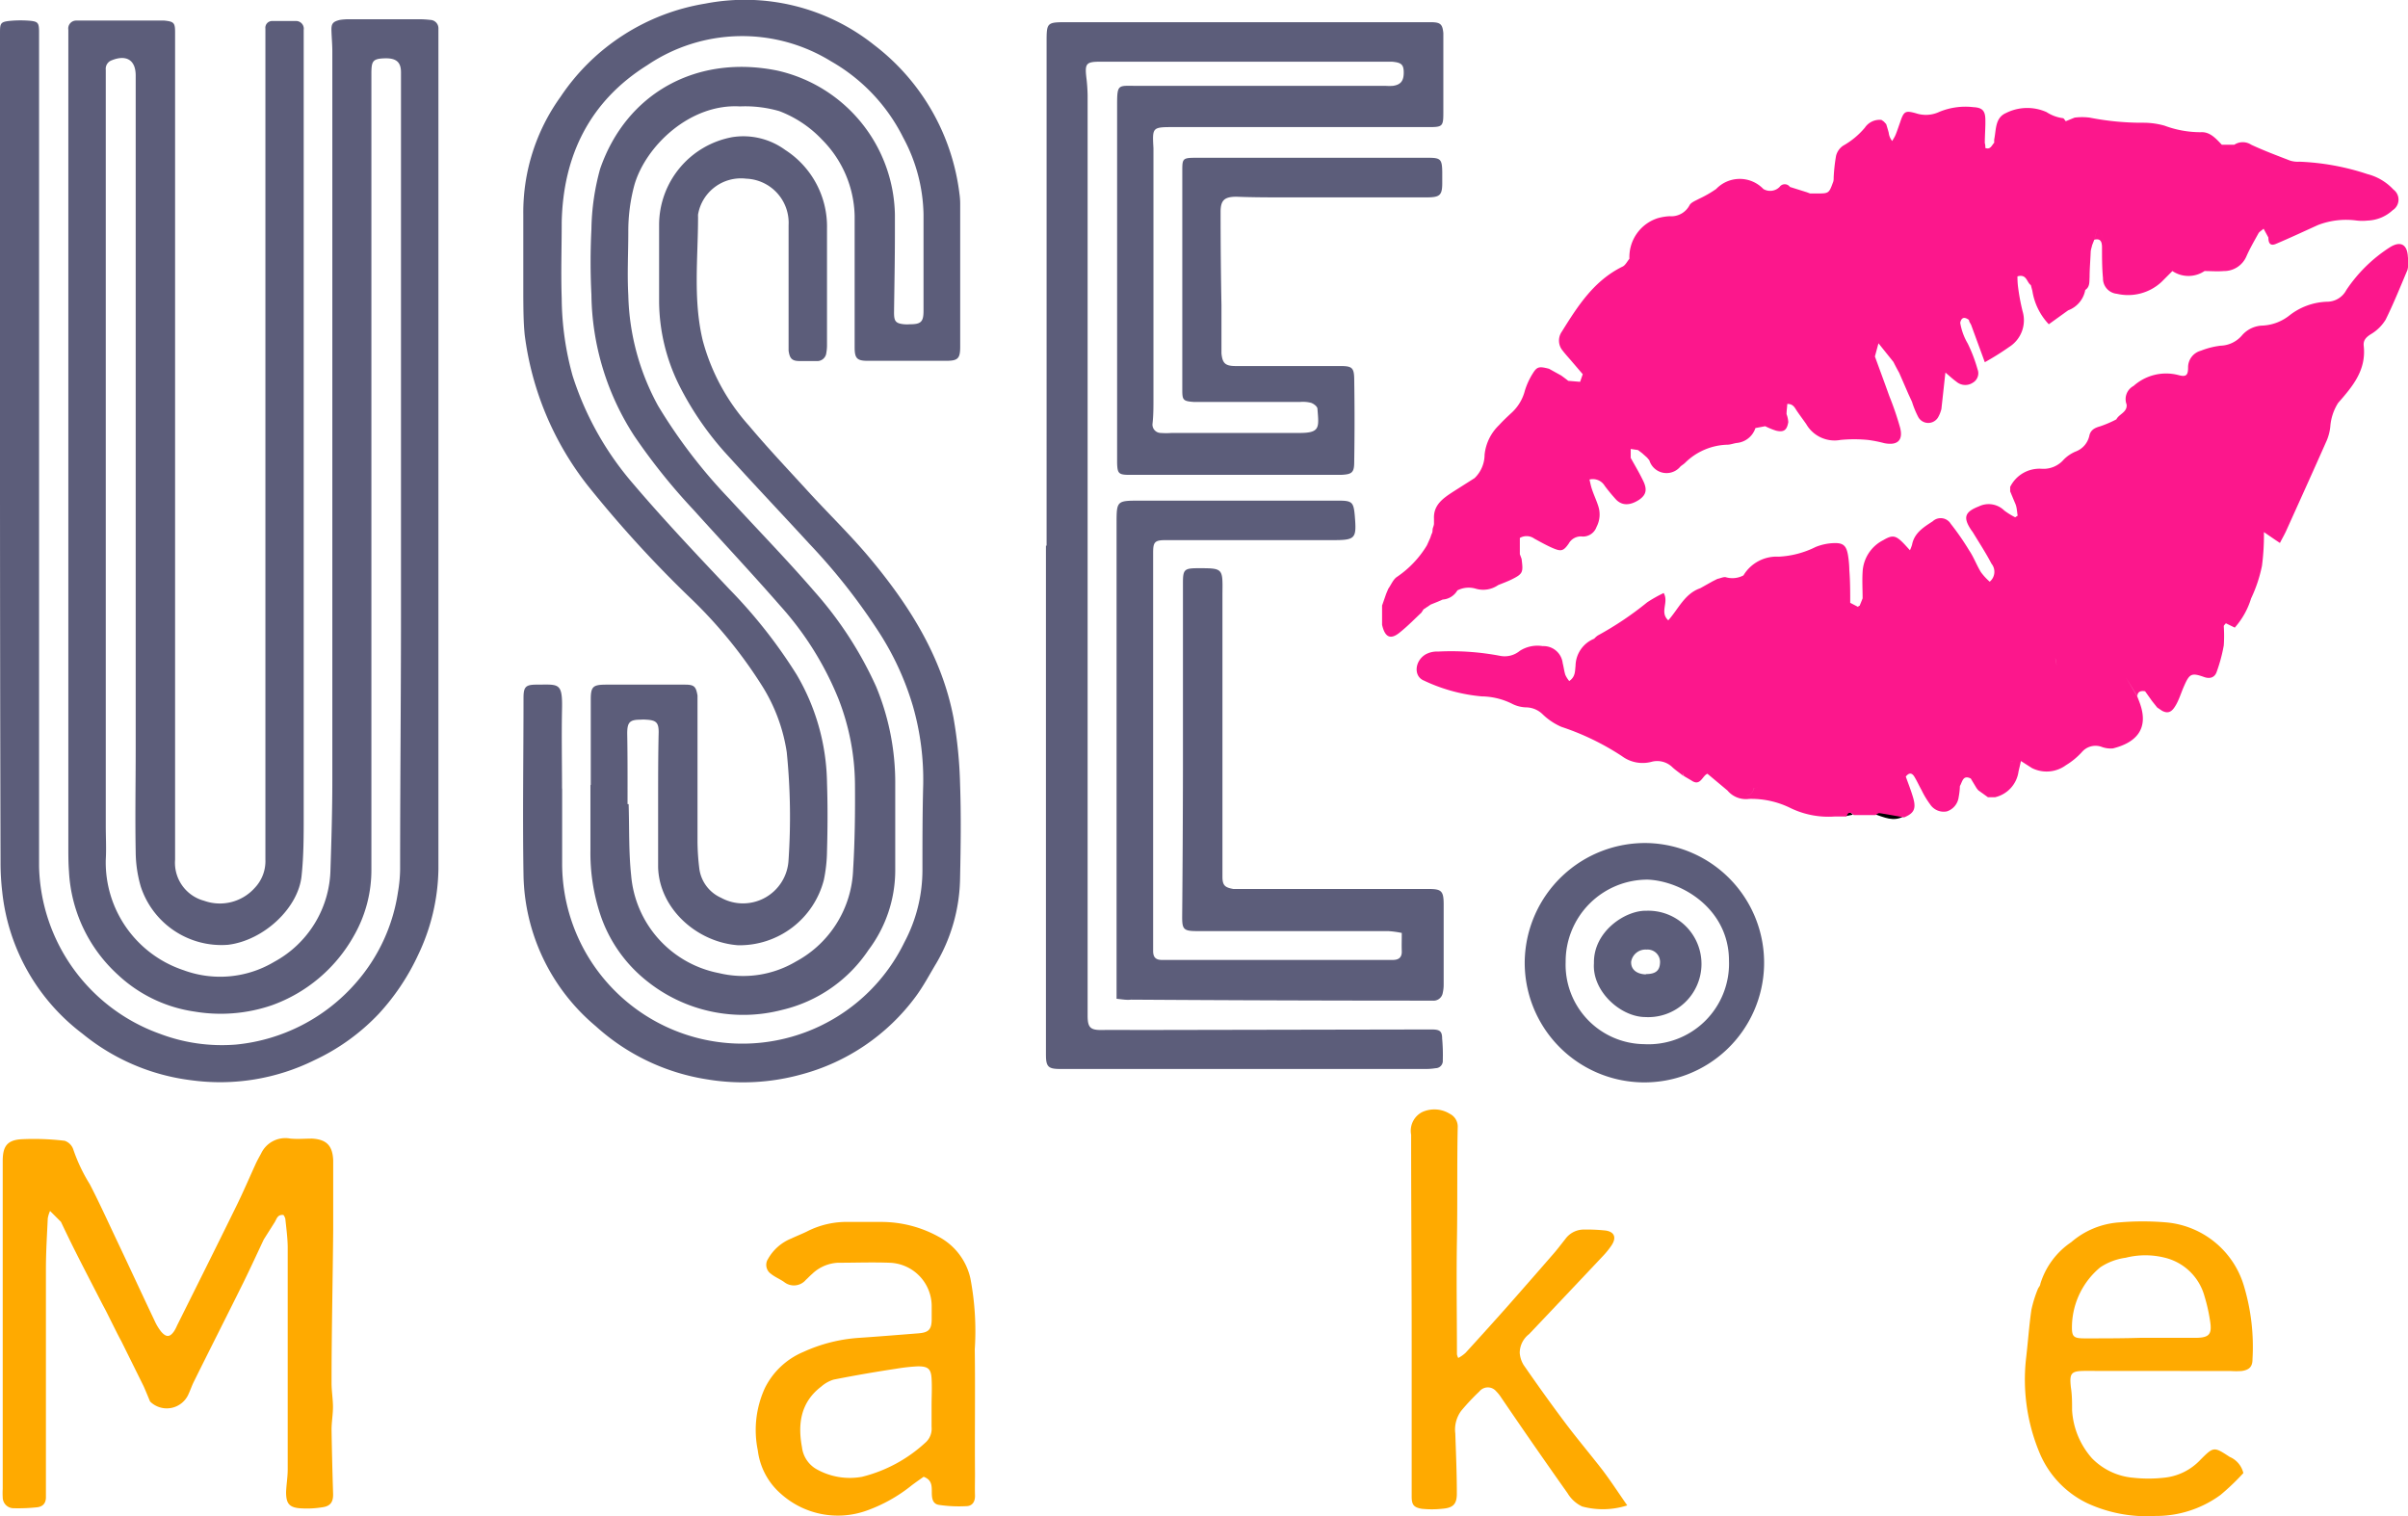 <svg xmlns="http://www.w3.org/2000/svg" viewBox="0 0 221.29 139.36"><defs><style>.cls-1{fill:#5c5d7a;}.cls-2{fill:#fc178c;}.cls-3{fill:#fa0;}</style></defs><g id="Camada_2" data-name="Camada 2"><g id="Camada_1-2" data-name="Camada 1"><path class="cls-1" d="M0,41.78v-37C0,4.17,0,3.58,0,3c0-.9.06-1,1-1.09a10.47,10.47,0,0,1,1.77,0c.71.07.8.2.82.91,0,.48,0,1,0,1.44q0,37.7,0,75.38A16.74,16.74,0,0,0,14.67,95a16.09,16.09,0,0,0,7,1,16.76,16.76,0,0,0,11.06-5.7A16.25,16.25,0,0,0,36.57,82a13.21,13.21,0,0,0,.2-2.09c0-7.83.08-15.66.08-23.49q0-23.56,0-47.11c0-.89,0-1.78,0-2.66s-.37-1.32-1.48-1.29-1.22.26-1.24,1.27c0,.63,0,1.26,0,1.89q0,33.63,0,67.28v4a12.15,12.15,0,0,1-1.63,6.24A14.08,14.08,0,0,1,25,92.38a14.5,14.5,0,0,1-7.1.59,13,13,0,0,1-7.08-3.4,13.79,13.79,0,0,1-4.48-9.46c-.06-.78-.06-1.55-.06-2.33q0-36.3,0-72.6c0-.82,0-1.63,0-2.44A.73.73,0,0,1,7,1.89c.3,0,.59,0,.89,0,2.18,0,4.36,0,6.54,0,.22,0,.44,0,.66,0,.9.09,1,.21,1,1.08,0,.15,0,.3,0,.44q0,35.76,0,71.5c0,1.37,0,2.73,0,4.1a3.61,3.61,0,0,0,2.66,3.77,4.3,4.3,0,0,0,4.66-1.18A3.56,3.56,0,0,0,24.39,79c0-.88,0-1.77,0-2.66q0-36.08,0-72.16c0-.52,0-1,0-1.55A.62.62,0,0,1,25,1.93c.73,0,1.47,0,2.2,0a.71.71,0,0,1,.71.82c0,.52,0,1,0,1.56q0,35.36,0,70.72c0,1.8,0,3.61-.19,5.41-.27,3-3.49,6-6.78,6.39a7.8,7.8,0,0,1-8-5.34,11.68,11.68,0,0,1-.47-3.16c-.06-3.18,0-6.36,0-9.54q0-30.54,0-61.07c0-.26,0-.52,0-.78,0-1.42-.85-1.94-2.2-1.4a.83.83,0,0,0-.55.87c0,.62,0,1.25,0,1.88V75.91c0,1,.06,2.07,0,3.1a10.44,10.44,0,0,0,7.14,10.15,9.7,9.7,0,0,0,8.33-.76,9.87,9.87,0,0,0,5.18-8.5c.09-2.73.17-5.46.17-8.19q0-33.48,0-67c0-.62-.06-1.25-.08-1.88s.1-.84.78-1a5.14,5.14,0,0,1,.88-.06q3.27,0,6.54,0a8.67,8.67,0,0,1,.88.06.77.77,0,0,1,.75.81c0,.22,0,.44,0,.66V71.55c0,2.77,0,5.54,0,8.31a18.83,18.83,0,0,1-1.87,7.91,21,21,0,0,1-3.62,5.41,19.49,19.49,0,0,1-5.9,4.25,19.55,19.55,0,0,1-11.3,1.85A19.55,19.55,0,0,1,7.58,95,18.81,18.81,0,0,1,.21,82a23.22,23.22,0,0,1-.16-2.76Q0,60.52,0,41.78Z"/><path class="cls-1" d="M54.29,72.16V65.07c0-.26,0-.52,0-.78,0-1.19.21-1.36,1.36-1.37l7.31,0c.85,0,1,.19,1.14,1,0,.14,0,.29,0,.44,0,4.36,0,8.72,0,13.08a21.7,21.7,0,0,0,.17,2.42,3.42,3.42,0,0,0,2,2.65,4.19,4.19,0,0,0,6.19-3.39,59.18,59.18,0,0,0-.16-10,15.91,15.91,0,0,0-2.21-6,42.81,42.81,0,0,0-6.48-8A108.06,108.06,0,0,1,54,44.61a28.14,28.14,0,0,1-5.78-13.83c-.12-1.17-.12-2.36-.13-3.54,0-2.51,0-5,0-7.54A18.15,18.15,0,0,1,51.51,8.9,19.84,19.84,0,0,1,64.82.33,19.09,19.09,0,0,1,80.34,4.14a20.29,20.29,0,0,1,7.83,13.65,6.59,6.59,0,0,1,.07,1c0,4.36,0,8.72,0,13.08,0,1.09-.22,1.29-1.3,1.29-2.4,0-4.8,0-7.2,0-1,0-1.2-.24-1.2-1.25,0-4,0-8.06,0-12.08a10.24,10.24,0,0,0-3-7,10.53,10.53,0,0,0-3.93-2.62A11.3,11.3,0,0,0,68,9.78c-4.6-.27-8.67,3.65-9.7,7.22a16.18,16.18,0,0,0-.56,4.26c0,2-.11,3.92,0,5.88A22.17,22.17,0,0,0,60.48,37.3,48.54,48.54,0,0,0,67,45.82c2.62,2.85,5.33,5.63,7.87,8.57a34.57,34.57,0,0,1,5.64,8.7,23,23,0,0,1,1.76,9c0,2.66,0,5.32,0,8a12.17,12.17,0,0,1-2.46,7.22,13.15,13.15,0,0,1-7.93,5.5,14.15,14.15,0,0,1-12.43-2.65A13.06,13.06,0,0,1,55.15,84a18,18,0,0,1-.89-5.88v-6Zm3.38,1.74h.1c.07,2.18,0,4.36.23,6.53a10,10,0,0,0,8.07,9,9.5,9.5,0,0,0,7.07-1.06,10,10,0,0,0,5.26-8.45c.16-2.62.19-5.24.17-7.86a22,22,0,0,0-1.5-7.79,29,29,0,0,0-5.37-8.6c-2.62-3-5.35-5.91-8-8.85a55.55,55.55,0,0,1-5.4-6.74,24.33,24.33,0,0,1-3.95-13,59.64,59.64,0,0,1,0-6,21.83,21.83,0,0,1,.8-5.56C57.57,8.52,64.06,5,71.4,6.48A13.83,13.83,0,0,1,82.24,19.74c0,.59,0,1.18,0,1.77,0,2.4-.05,4.8-.08,7.21,0,.79.13,1,.92,1.08a3.39,3.39,0,0,0,.55,0c1,0,1.24-.22,1.24-1.23,0-3,0-5.91,0-8.87A15.41,15.41,0,0,0,83,12.64a16.57,16.57,0,0,0-6.62-7A15.56,15.56,0,0,0,59.47,6c-5.25,3.29-7.72,8.27-7.85,14.43,0,2.32-.08,4.65,0,7a27.22,27.22,0,0,0,1,7.1,28.3,28.3,0,0,0,5.53,9.89c2.85,3.35,5.87,6.54,8.89,9.74A46.38,46.38,0,0,1,73.21,62,20.14,20.14,0,0,1,76,71.92c.07,2.11.06,4.21,0,6.32a13.67,13.67,0,0,1-.29,2.63,8,8,0,0,1-7.89,6c-3.79-.28-7.23-3.37-7.34-7.16,0-2,0-4,0-6,0-2.15,0-4.29.05-6.43,0-.88-.24-1.09-1.13-1.14a3.37,3.37,0,0,0-.55,0c-1,0-1.21.26-1.21,1.27C57.68,69.62,57.67,71.76,57.67,73.9Z"/><path class="cls-1" d="M131.53,94.61c.73,0,1,.11,1,.83a16.54,16.54,0,0,1,.06,2,.67.67,0,0,1-.67.73,5.12,5.12,0,0,1-.77.07H98.83c-.48,0-1,0-1.44,0-1.09,0-1.27-.24-1.27-1.34q0-6.54,0-13.08V50.15h.06V3.93c0-1.91,0-1.89,2-1.89l26.27,0,7,0c.91,0,1.11.16,1.19,1,0,.22,0,.44,0,.66q0,3.33,0,6.65c0,1.25-.07,1.33-1.31,1.33H107.89c-2,0-2,0-1.89,1.94,0,1.4,0,2.81,0,4.21q0,9.42,0,18.84c0,.74,0,1.48-.08,2.22a.77.77,0,0,0,.75.9,6.64,6.64,0,0,0,1,0h11.74c1.92,0,1.8-.49,1.66-2.22,0-.21-.35-.47-.59-.55a3,3,0,0,0-1-.08l-9,0c-.25,0-.51,0-.77,0-1-.07-1.06-.18-1.06-1.13q0-10,0-20.06c0-1.16,0-1.25,1.24-1.25h21.39c1.12,0,1.24.15,1.26,1.31,0,.33,0,.66,0,1,0,1.15-.23,1.32-1.4,1.33-.56,0-1.11,0-1.67,0h-11.3c-1.52,0-3,0-4.54-.06-1.11,0-1.47.32-1.46,1.43q0,4.28.08,8.53c0,1.26,0,2.52,0,3.77,0,.22,0,.45,0,.67.09.9.35,1.15,1.26,1.16.63,0,1.26,0,1.89,0l7.75,0c1.08,0,1.28.13,1.3,1.17q.06,3.81,0,7.64c0,1-.22,1.14-1.2,1.19-.26,0-.52,0-.78,0H103.78c-1,0-1.09-.15-1.12-1.1,0-.44,0-.89,0-1.33V9.67c0-2,.08-1.78,1.85-1.78l22.83,0a4.86,4.86,0,0,0,.66,0c.72-.1,1-.45,1-1.22s-.25-.92-1.07-1c-.66,0-1.33,0-2,0l-24.61,0h-.22c-1.28,0-1.41.18-1.27,1.42a15.44,15.44,0,0,1,.12,1.66q0,35.46,0,70.93c0,4.55,0,9.09,0,13.64,0,1.12.24,1.36,1.36,1.34s2.36,0,3.54,0"/><path class="cls-1" d="M51.66,72.47c0,2.25,0,4.5,0,6.76A16.56,16.56,0,0,0,83.11,86.6,14.13,14.13,0,0,0,84.77,80c0-2.62,0-5.24.07-7.86a24.47,24.47,0,0,0-.94-7.23,26.19,26.19,0,0,0-3.31-7.09A55.52,55.52,0,0,0,74.4,50c-2.47-2.69-5-5.36-7.44-8.05a28.39,28.39,0,0,1-4.54-6.53,17.55,17.55,0,0,1-1.85-7.68c0-2.36,0-4.73,0-7.09a8.21,8.21,0,0,1,6.75-8.05,6.53,6.53,0,0,1,4.84,1.18A8.38,8.38,0,0,1,76,21c0,3.55,0,7.1,0,10.64a3.94,3.94,0,0,1-.06.77.84.84,0,0,1-.92.77c-.52,0-1,0-1.55,0-.69,0-.9-.24-1-.95,0-.33,0-.66,0-1,0-3.51,0-7,0-10.53a4.06,4.06,0,0,0-3.9-4.28,4,4,0,0,0-4.42,3.29,1.43,1.43,0,0,0,0,.22c0,3.79-.47,7.6.43,11.36a19.09,19.09,0,0,0,4.24,7.82c1.68,2,3.48,3.91,5.25,5.84,2,2.21,4.18,4.29,6.08,6.6,3.51,4.25,6.41,8.88,7.47,14.39a40.94,40.94,0,0,1,.61,6.16c.1,2.84.06,5.69,0,8.53a15.9,15.9,0,0,1-2.2,7.92c-.6,1-1.16,2.06-1.85,3a19.22,19.22,0,0,1-10.6,7.21A20.1,20.1,0,0,1,65,99.2a19.73,19.73,0,0,1-10.25-4.89,18.53,18.53,0,0,1-6.64-13.87c-.09-5.43,0-10.86,0-16.29,0-1,.18-1.22,1.13-1.23,2.09,0,2.46-.26,2.41,2.23s0,4.88,0,7.32Z"/><path class="cls-1" d="M102.61,91.79V85.63q0-18.72,0-37.46c0-2.16,0-2.16,2.16-2.16H123c1.25,0,1.39.13,1.5,1.36.18,2.16.08,2.27-2.09,2.27H107.1c-1,0-1.13.19-1.13,1.18q0,9.47,0,18.95,0,7.59,0,15.18c0,.81,0,1.62,0,2.44,0,.56.22.82.77.83l.77,0,19.84,0H128c.53,0,.84-.22.82-.8s0-1,0-1.68a8.74,8.74,0,0,0-1.25-.17c-5.68,0-11.37,0-17.06,0H110c-1.27,0-1.37-.18-1.36-1.41q.06-6.75.07-13.52c0-5.69,0-11.38,0-17.06,0-1.25.12-1.36,1.42-1.36,2.26,0,2.24,0,2.21,2.3,0,4.1,0,8.2,0,12.3s0,8.13,0,12.19c0,.52,0,1,0,1.55,0,.81.22,1,1,1.14.22,0,.44,0,.66,0l17.29,0c1.15,0,1.37.17,1.38,1.34,0,2.47,0,5,0,7.42a3.3,3.3,0,0,1-.08.77.86.86,0,0,1-.95.73q-13.86,0-27.7-.09C103.52,91.92,103.13,91.84,102.61,91.79Z"/><path class="cls-1" d="M151.46,77.48a11,11,0,1,1-11.34,10.78A11.06,11.06,0,0,1,151.46,77.48ZM143.88,88.4a7.3,7.3,0,0,0,7.2,7.56,7.41,7.41,0,0,0,7.81-7.67c0-4.67-4.2-7.3-7.45-7.45A7.52,7.52,0,0,0,143.88,88.4Z"/><path d="M172.29,74.83c.12-.07.25-.19.37-.18.75.11,1.51.26,2.26.39C174,75.54,173.15,75.11,172.29,74.83Z"/><path d="M169.62,75c.14-.43.37-.44.66-.13Z"/><path class="cls-2" d="M221.28,23.63c-.05-1.17-.67-1.52-1.66-.9a13.67,13.67,0,0,0-4,3.93,2,2,0,0,1-1.78,1.07A5.88,5.88,0,0,0,210.38,29a4.31,4.31,0,0,1-2.43.92,2.6,2.6,0,0,0-1.94.93,2.7,2.7,0,0,1-1.94.92,7.19,7.19,0,0,0-1.81.46,1.58,1.58,0,0,0-1.18,1.55c0,.73-.2.88-.89.69a4.48,4.48,0,0,0-4.12,1,1.37,1.37,0,0,0-.64,1.7l1.45.92h0l-1.45-.92c.08.72-.69.87-.94,1.37a10.29,10.29,0,0,1-1.49.64c-.51.14-.89.34-1,.89a2,2,0,0,1-1.26,1.43,3.34,3.34,0,0,0-1.09.74,2.46,2.46,0,0,1-2.05.84,3,3,0,0,0-2.87,1.67v.41c.16.38.31.75.47,1.12s.15.74.22,1.11l-.23.15a6.74,6.74,0,0,1-1-.62,2.05,2.05,0,0,0-2.34-.38c-1.28.5-1.47,1-.72,2.14.06.09.13.17.19.27.57.94,1.18,1.87,1.69,2.85a1.18,1.18,0,0,1-.16,1.66,5.48,5.48,0,0,1-.81-.88c-.4-.66-.67-1.4-1.08-2a24.08,24.08,0,0,0-1.69-2.44,1.08,1.08,0,0,0-1.66-.23c-.83.54-1.7,1.07-1.9,2.17a4.26,4.26,0,0,1-.19.49c-.33-.36-.47-.52-.62-.67-.7-.71-1-.75-1.83-.26a3.46,3.46,0,0,0-1.9,2.92c-.05.81,0,1.62,0,2.43-.09.23-.18.46-.28.69a.12.12,0,0,0-.13.1l-.73-.38c0-1,0-2-.08-3a9.49,9.49,0,0,0-.13-1.42c-.14-.78-.4-1.07-1.16-1.07a4.91,4.91,0,0,0-1.81.36,8.5,8.5,0,0,1-3.39.89,3.55,3.55,0,0,0-3.24,1.72,2.16,2.16,0,0,1-1.58.18c-.23-.08-.53.09-.81.14l-.44.22-1.14.64h0c-1.44.5-2,1.9-2.94,2.95-.82-.76.08-1.64-.42-2.51a12.86,12.86,0,0,0-1.51.85,29.77,29.77,0,0,1-4.56,3.06,2.15,2.15,0,0,0-.32.29,2.73,2.73,0,0,0-1.71,2.49c-.06.48,0,1-.58,1.4a2.52,2.52,0,0,1-.36-.57c-.11-.35-.15-.72-.24-1.07a1.77,1.77,0,0,0-1.84-1.57,3,3,0,0,0-2.11.44,2.17,2.17,0,0,1-1.77.46,23.94,23.94,0,0,0-5.73-.4,2.17,2.17,0,0,0-1.15.26c-1,.59-1.13,2-.17,2.4A15.64,15.64,0,0,0,136.17,64a6.42,6.42,0,0,1,2.77.67,3,3,0,0,0,1.36.34,2.21,2.21,0,0,1,1.47.64,5.83,5.83,0,0,0,1.72,1.15,23.6,23.6,0,0,1,5.56,2.69,3.18,3.18,0,0,0,2.73.52,2,2,0,0,1,1.94.53c.32.29.69.53,1,.79L154.6,71l.16.33.68.4c.83.58,1-.45,1.47-.62l1.84,1.54a2.21,2.21,0,0,0,2,.77,8.15,8.15,0,0,1,3.83.86,8,8,0,0,0,4,.76l1.11,0c.14-.43.37-.44.66-.13l2,0c.12-.07.25-.19.37-.18.75.11,1.51.26,2.26.39.9-.37,1.12-.78.85-1.75-.19-.68-.46-1.34-.69-2,.26-.34.54-.39.78,0s.44.84.67,1.25a8.13,8.13,0,0,0,.79,1.31,1.49,1.49,0,0,0,1.53.64A1.59,1.59,0,0,0,180,73.24a6.25,6.25,0,0,0,.11-1c.23-.38.27-1.06,1-.69l0,0,.53.88.16.2.89.64h.64a2.82,2.82,0,0,0,2.17-2.38c.07-.29.14-.59.22-.95l1,.64a3,3,0,0,0,3.14-.26,6.62,6.62,0,0,0,1.45-1.19,1.65,1.65,0,0,1,1.8-.5,2.4,2.4,0,0,0,1.07.15c2-.5,3.29-1.68,2.52-4-.08-.25-.18-.48-.27-.73l-1.06-1.79a.62.62,0,0,0-.28.08.66.66,0,0,1,.28-.08h0L196.42,64c0-.44.32-.54.71-.47l.64.9.47.59.43.29c.66.37,1,0,1.31-.55s.48-1.16.74-1.73c.49-1.12.68-1.22,1.83-.81.59.21,1,0,1.16-.48a14.66,14.66,0,0,0,.65-2.42,13,13,0,0,0,0-1.77c0-.08.12-.17.19-.27l.82.4A7.21,7.21,0,0,0,206.87,55a13,13,0,0,0,1-3,21.56,21.56,0,0,0,.18-3.1c.51.35.94.65,1.47,1,.22-.43.4-.74.55-1.06,1.23-2.72,2.46-5.44,3.67-8.17a4.48,4.48,0,0,0,.41-1.47,4.7,4.7,0,0,1,.72-2.17c1.32-1.51,2.6-3,2.35-5.25-.05-.5.2-.77.63-1.05a3.94,3.94,0,0,0,1.39-1.36c.73-1.48,1.34-3,2-4.56A2.87,2.87,0,0,0,221.28,23.63ZM189,61.26h0c0-.27-.08-.54-.13-.8h0C188.94,60.72,189,61,189,61.26Zm.89-.07,0,0Zm-.62,1.25c-.25-.06-.39-.14-.3-.29-.09.15,0,.23.3.29l.57,1.28ZM190.37,43a.63.63,0,0,0-.32.36A.63.63,0,0,1,190.37,43ZM181.71,70.7a1.34,1.34,0,0,0-.35-.36A1.34,1.34,0,0,1,181.71,70.7ZM147.23,59.12h0a1.16,1.16,0,0,1-.47-.07A1.16,1.16,0,0,0,147.23,59.12Zm7.31,11.07a1,1,0,0,1-.11-.17,1,1,0,0,0,.11.17c.37.11.71.33,1.07.43C155.25,70.52,154.91,70.3,154.54,70.19Zm6.66,2.23c-.15.48-.35.69-.73.68.38,0,.58-.2.72-.68a4.57,4.57,0,0,1,.83,0A4.52,4.52,0,0,0,161.2,72.42ZM182,71.3a2.53,2.53,0,0,0-.16-.33,2.53,2.53,0,0,1,.16.33.93.93,0,0,0,.05.1A.93.93,0,0,1,182,71.3Zm2.76-1.3a.88.88,0,0,1,.34,0,2.44,2.44,0,0,0,0-.47,2.44,2.44,0,0,1,0,.47A.88.88,0,0,0,184.79,70Zm9-2.44a1.07,1.07,0,0,1-.66-.45c-.41,0-.81,0-1.21,0,.4,0,.8,0,1.21,0a1.07,1.07,0,0,0,.66.45,1.53,1.53,0,0,0,.48,0A1.53,1.53,0,0,1,193.78,67.56Z"/><path class="cls-2" d="M130.82,56l.66-.44h0l.67-.27.43-.19a1.69,1.69,0,0,0,1.35-.84h0a2.27,2.27,0,0,1,1.68-.16,2.42,2.42,0,0,0,2.07-.33c.44-.18.89-.34,1.3-.55,1-.5,1-.66.85-1.86l-.16-.43V49.44a1.22,1.22,0,0,1,1.33.06c.55.3,1.1.61,1.67.86.79.34,1,.3,1.49-.4a1.27,1.27,0,0,1,1.28-.65,1.32,1.32,0,0,0,1.28-.89,2.45,2.45,0,0,0,.15-1.93c-.17-.53-.4-1-.58-1.55-.09-.26-.14-.54-.22-.87a1.27,1.27,0,0,1,1.4.58,16.36,16.36,0,0,0,1.06,1.28c.56.56,1.29.53,2.1,0,.64-.44.77-.92.38-1.73s-.76-1.41-1.15-2.12c0-.27,0-.53,0-.82l.67.1,0,0,.38.29.45.4h0l.21.25a1.65,1.65,0,0,0,2.86.57c.14-.12.3-.21.43-.34a5.74,5.74,0,0,1,3.87-1.66c.29,0,.58-.12.87-.16a2,2,0,0,0,1.72-1.37l.9-.17a6.68,6.68,0,0,0,1,.41c.72.17,1-.06,1.12-.79a2.53,2.53,0,0,0-.16-.73c0-.31.05-.61.07-.94.54,0,.67.33.87.63s.57.8.86,1.21a3,3,0,0,0,3.16,1.47,13.16,13.16,0,0,1,2.51,0,11.66,11.66,0,0,1,1.52.3c1.19.23,1.74-.25,1.45-1.41a28,28,0,0,0-1-2.93c-.43-1.21-.88-2.42-1.32-3.63.09-.32.17-.64.33-1.21L174,33.26c.17.34.35.68.53,1l.87,2,.31.67.65.82-.65-.82a8.45,8.45,0,0,0,.57,1.39,1.05,1.05,0,0,0,1.81.06,2.91,2.91,0,0,0,.32-.79c.12-1.05.23-2.11.37-3.35.44.37.7.62,1,.83a1.25,1.25,0,0,0,1.52.1,1,1,0,0,0,.43-1.24,14,14,0,0,0-.9-2.36,5.48,5.48,0,0,1-.69-1.91c.12-.53.41-.54.8-.26l-.21-1.56.8-.39-.8.39.21,1.56a.66.66,0,0,0,.06.2l.14.25,1.26,3.44a25.39,25.39,0,0,0,2.25-1.41,2.9,2.9,0,0,0,1.22-3.28,19.3,19.3,0,0,1-.42-2.27,7.34,7.34,0,0,1-.05-.93c.86-.25.84.55,1.23.8l.14.53a5.75,5.75,0,0,0,1.51,3.07l1.78-1.28a2.46,2.46,0,0,0,1.57-1.87c.44-.29.37-.75.4-1.18,0-.76.07-1.53.1-2.29,0-.21.09-.43.13-.64l.2-.51c.09-.33.19-.66.29-1l-.29,1c.56-.14.7.17.71.66,0,1,0,1.92.09,2.87A1.41,1.41,0,0,0,194.54,27a4.52,4.52,0,0,0,4.1-1.09l1-1a2.64,2.64,0,0,0,2.95,0c.59,0,1.18.05,1.77,0a2.23,2.23,0,0,0,2.08-1.35c.32-.73.73-1.43,1.11-2.12.08-.14.25-.23.47-.42l.44.81c0,.51.17.81.7.58,1.3-.55,2.58-1.15,3.86-1.73l-.44-.4h0l.44.4a7.23,7.23,0,0,1,3.57-.41,4.68,4.68,0,0,0,1,0,3.57,3.57,0,0,0,2.29-.95,1.15,1.15,0,0,0,.07-1.9A4.93,4.93,0,0,0,217.56,16a22.53,22.53,0,0,0-6.26-1.14,2.32,2.32,0,0,1-.87-.11c-1.19-.46-2.39-.91-3.55-1.45a1.41,1.41,0,0,0-1.55,0h-1.15c-.54-.56-1.08-1.2-1.93-1.15a9.43,9.43,0,0,1-3.33-.6,7.12,7.12,0,0,0-1.95-.27,24.8,24.8,0,0,1-4.93-.47,5.43,5.43,0,0,0-1.39,0l0,.79h0l0-.79-.81.33c-.09-.1-.18-.28-.26-.28a3.6,3.6,0,0,1-1.51-.56,4.35,4.35,0,0,0-3.73.09c-1,.44-.89,1.51-1.07,2.39a1.24,1.24,0,0,0,0,.33l.06.06-.06-.06c-.23.23-.34.67-.82.49,0-.15,0-.3-.05-.45,0-.74.07-1.48.05-2.21s-.26-1.05-1.08-1.09a6.29,6.29,0,0,0-3.15.43,2.9,2.9,0,0,1-2.15.13c-1-.28-1.12-.18-1.47.88h0c-.12.33-.23.67-.36,1s-.23.45-.35.67a1.45,1.45,0,0,1-.32-.76c-.07-.27-.15-.53-.23-.79l-.22-.24-.22-.15a1.63,1.63,0,0,0-1.52.71,7.21,7.21,0,0,1-2,1.66,1.58,1.58,0,0,0-.65.93,15.88,15.88,0,0,0-.22,2c0,.15,0,.31-.07.46h0c-.36,1-.41,1-1.45,1h-.65l-.29-.11-1.56-.49h0a.58.58,0,0,0-.95,0,1.22,1.22,0,0,1-1.49.19,3,3,0,0,0-4.34,0,10.75,10.75,0,0,1-1.59.91c-.31.17-.72.32-.86.59a1.89,1.89,0,0,1-1.83,1,5,5,0,0,0-1.08.18,3.75,3.75,0,0,0-2.61,3.73c-.2.24-.36.58-.61.71-2.65,1.29-4.14,3.64-5.61,6a1.43,1.43,0,0,0,.09,1.74c.22.29.47.56.71.84l1.13,1.32-.24.7-.13.32.13-.32L144.12,35c-.21-.17-.43-.33-.65-.49l-1.12-.62c-.89-.23-1.1-.21-1.49.43a6.55,6.55,0,0,0-.73,1.59,4.15,4.15,0,0,1-1.19,2c-.4.37-.81.75-1.18,1.16a4.38,4.38,0,0,0-1.33,2.72,3,3,0,0,1-.92,2.15h0l-2,1.27c-.9.59-1.79,1.2-1.73,2.46l0,.45c0,.15-.07.29-.11.44s0,.3-.08.46-.1.28-.16.43l-.3.67a9.33,9.33,0,0,1-2.74,2.89c-.36.23-.54.72-.81,1.1l-.19.45c-.13.37-.25.73-.38,1.09v1.77c.26,1.15.77,1.4,1.61.72s1.34-1.22,2-1.83Zm.34-.55a.16.16,0,0,0-.1,0A.16.16,0,0,1,131.16,55.44ZM152.33,41.6c-.32-.36-.62-.73-1-1.07.34.34.64.71,1,1.07a1.37,1.37,0,0,0,.83.43A1.37,1.37,0,0,1,152.33,41.6Zm2.66-.45-.45.44a4.2,4.2,0,0,1-.55.29,4.2,4.2,0,0,0,.55-.29l.45-.44h.21a2.37,2.37,0,0,0,.13-.32,2.37,2.37,0,0,1-.13.32Zm30.13-17,.91.64h0ZM193,21c.11.43.23.86.35,1.29h0C193.24,21.9,193.12,21.47,193,21Zm-9.63-7.81h0c0,.29,0,.57,0,.86h0C183.37,13.8,183.37,13.52,183.38,13.23Zm-18.64,5.31h0ZM144.69,36a.55.55,0,0,1-.36,0A.55.55,0,0,0,144.69,36ZM139,39.16h-.21a1,1,0,0,1-.28.61,1,1,0,0,0,.28-.61Zm-1.48,1.34a.79.79,0,0,1,.38-.23v0a.79.79,0,0,0-.38.23.68.68,0,0,0-.18.32A.68.68,0,0,1,137.54,40.5ZM137.25,42a.29.29,0,0,1,.11.11.39.39,0,0,1,.09.21.39.39,0,0,0-.09-.21.29.29,0,0,0-.11-.11ZM135.7,44.7l-.89.45a.57.57,0,0,1-.11.31.57.57,0,0,0,.11-.31Zm-2.44,1.78.67-.67-.67.67-.44.44Z"/><path class="cls-1" d="M146.48,88.52c-.06-2.92,2.9-4.88,4.84-4.82a4.89,4.89,0,1,1-.12,9.77C148.93,93.46,146.3,91.1,146.48,88.52Zm4.77,1c.85,0,1.26-.28,1.3-1a1.14,1.14,0,0,0-1.22-1.25,1.34,1.34,0,0,0-1.43,1.11C149.86,89.08,150.39,89.52,151.25,89.55Z"/><path class="cls-3" d="M28.69,104.64c-.66,0-1.33.06-2,0A2.46,2.46,0,0,0,24,106c-.17.32-.36.64-.52,1-.58,1.27-1.13,2.56-1.75,3.82-1.8,3.67-3.63,7.33-5.46,11a3.75,3.75,0,0,1-.25.49c-.4.6-.74.62-1.22.06a4.71,4.71,0,0,1-.57-.94c-1.22-2.57-2.41-5.15-3.63-7.72-.77-1.63-1.52-3.28-2.35-4.88a15.45,15.45,0,0,1-1.51-3.18,1.26,1.26,0,0,0-.8-.81,23.81,23.81,0,0,0-4-.14c-1.3.09-1.69.67-1.69,2q0,15.06,0,30.13a6.77,6.77,0,0,0,0,.78,1,1,0,0,0,1,1,16.39,16.39,0,0,0,2.1-.08c.61-.05.89-.4.87-1,0-1.1,0-2.21,0-3.31,0-5.87,0-11.74,0-17.61,0-1.55.1-3.09.17-4.64a2.87,2.87,0,0,1,.21-.68l1,1c.44.92.88,1.84,1.34,2.75.81,1.61,1.64,3.2,2.46,4.8.12.23.25.46.37.7l1,2c.12.23.24.47.37.7l2.07,4.18c.2.46.39.92.58,1.38a2.18,2.18,0,0,0,3.54-.69c.17-.37.3-.76.48-1.12,1.52-3.07,3.07-6.12,4.59-9.19.63-1.29,1.23-2.59,1.84-3.89l1-1.58c.19-.3.25-.73.81-.67a1,1,0,0,1,.17.35c.09.84.2,1.68.22,2.53,0,1.43,0,2.87,0,4.31,0,5.4,0,10.79,0,16.18,0,.7-.12,1.39-.15,2.09,0,1,.25,1.4,1.22,1.49a8.94,8.94,0,0,0,2.19-.1c.72-.12.94-.54.91-1.27-.06-1.95-.11-3.9-.14-5.85,0-.7.13-1.4.13-2.09s-.13-1.47-.13-2.2c0-4.69.11-9.37.15-14.06,0-2.14,0-4.28,0-6.42C30.56,105.28,30,104.72,28.69,104.64ZM22.63,111c.33-.73.65-1.46,1-2.17-.35.71-.67,1.44-1,2.17l-2.86,5.58Zm-18.3-.65.13-.24h0Z"/><path class="cls-3" d="M143.77,130.67c-1.29-1.72-2.53-3.46-3.75-5.22a2.51,2.51,0,0,1-.36-1.12,2.18,2.18,0,0,1,.86-1.72q3.39-3.57,6.77-7.16a7.53,7.53,0,0,0,.81-1c.47-.71.27-1.24-.54-1.36a16.31,16.31,0,0,0-2-.09,2.09,2.09,0,0,0-1.71.87c-.39.49-.77,1-1.18,1.46q-2.06,2.37-4.14,4.73c-1.27,1.43-2.56,2.86-3.85,4.27a3.17,3.17,0,0,1-.67.47,1.22,1.22,0,0,1-.12-.34c0-3.51-.06-7,0-10.53s0-6.87.07-10.3a1.31,1.31,0,0,0-.73-1.27,2.69,2.69,0,0,0-2.55-.15,1.93,1.93,0,0,0-1,2.07v.22c0,6.4.05,12.79.05,19.18,0,4.62,0,9.24,0,13.85,0,.74.17,1,.92,1.13a9,9,0,0,0,1.87,0c1.05-.08,1.38-.44,1.36-1.48,0-1.81-.08-3.62-.14-5.43a2.9,2.9,0,0,1,.54-2.09,20.09,20.09,0,0,1,1.67-1.78,1,1,0,0,1,1.56,0,3.08,3.08,0,0,1,.42.52c2,2.94,4.05,5.9,6.12,8.82a3.12,3.12,0,0,0,1.35,1.23,7.33,7.33,0,0,0,4.14-.1c-.85-1.22-1.53-2.27-2.29-3.27C146.11,133.61,144.89,132.17,143.77,130.67Z"/><path class="cls-3" d="M206.23,118.24a8.2,8.2,0,0,0-7.17-5.9,25.6,25.6,0,0,0-4.29,0,7.53,7.53,0,0,0-4.43,1.82A7.13,7.13,0,0,0,187.5,118c0,.17-.18.32-.24.5a11.34,11.34,0,0,0-.58,1.88c-.21,1.45-.31,2.92-.48,4.38a17.48,17.48,0,0,0,1.24,8.78,8.94,8.94,0,0,0,4.4,4.62,13,13,0,0,0,6.23,1.16,10,10,0,0,0,6-1.94,22.1,22.1,0,0,0,2.09-2,2.16,2.16,0,0,0-1.26-1.49c-1.45-.95-1.47-.95-2.68.26a5.28,5.28,0,0,1-3.4,1.66,12.73,12.73,0,0,1-2.76,0,6,6,0,0,1-3.82-1.8,7.31,7.31,0,0,1-1.82-4.41c0-.7,0-1.4-.11-2.1-.14-1.3,0-1.51,1.32-1.51L205,126a8.18,8.18,0,0,0,1,0c.7-.1,1-.39,1-1.09A19.46,19.46,0,0,0,206.23,118.24ZM191.6,123c-1.08,0-1.22-.15-1.19-1.22a7.19,7.19,0,0,1,2.6-5.31,5.54,5.54,0,0,1,2.34-.88,7.36,7.36,0,0,1,3.61,0,5,5,0,0,1,3.63,3.54,15.73,15.73,0,0,1,.51,2.26c.2,1.23-.07,1.55-1.31,1.56-1.7,0-3.4,0-5.1,0h0C195,123,193.3,123,191.6,123Z"/><path class="cls-3" d="M89.58,124a25.8,25.8,0,0,0-.4-6.5,5.75,5.75,0,0,0-2.92-3.84,10.86,10.86,0,0,0-5.2-1.36c-1,0-2,0-3,0a8,8,0,0,0-3.95.9c-.46.22-.94.41-1.41.63a4.29,4.29,0,0,0-2.12,1.87,1,1,0,0,0,.27,1.37c.37.3.83.48,1.21.75a1.44,1.44,0,0,0,2-.2c.19-.17.36-.36.56-.53A3.68,3.68,0,0,1,77,116.05c1.59,0,3.18-.06,4.76,0a4,4,0,0,1,3.86,4.07c0,.37,0,.74,0,1.11,0,1-.32,1.24-1.26,1.31-1.8.14-3.6.29-5.4.41a14.58,14.58,0,0,0-5.12,1.29,6.94,6.94,0,0,0-3.55,3.33,9.25,9.25,0,0,0-.65,5.72,6.3,6.3,0,0,0,2.13,4,7.84,7.84,0,0,0,7.87,1.54,14.21,14.21,0,0,0,4.14-2.32c.37-.28.76-.55,1.1-.79.72.26.75.78.75,1.31s0,1.16.64,1.27a12.39,12.39,0,0,0,2.51.12c.57,0,.84-.4.82-1s0-1.33,0-2C89.57,131.7,89.63,127.86,89.58,124ZM75,135a2.68,2.68,0,0,1-1.3-2c-.4-2.15-.12-4.13,1.77-5.57a3.09,3.09,0,0,1,1.14-.64c1.91-.38,3.83-.71,5.75-1a16.65,16.65,0,0,1,2-.22c.9,0,1.2.21,1.25,1.13s0,1.63,0,2.44h0c0,.66,0,1.32,0,2a1.7,1.7,0,0,1-.6,1.47,13.31,13.31,0,0,1-5.78,3.11A6.23,6.23,0,0,1,75,135Z"/></g></g></svg>